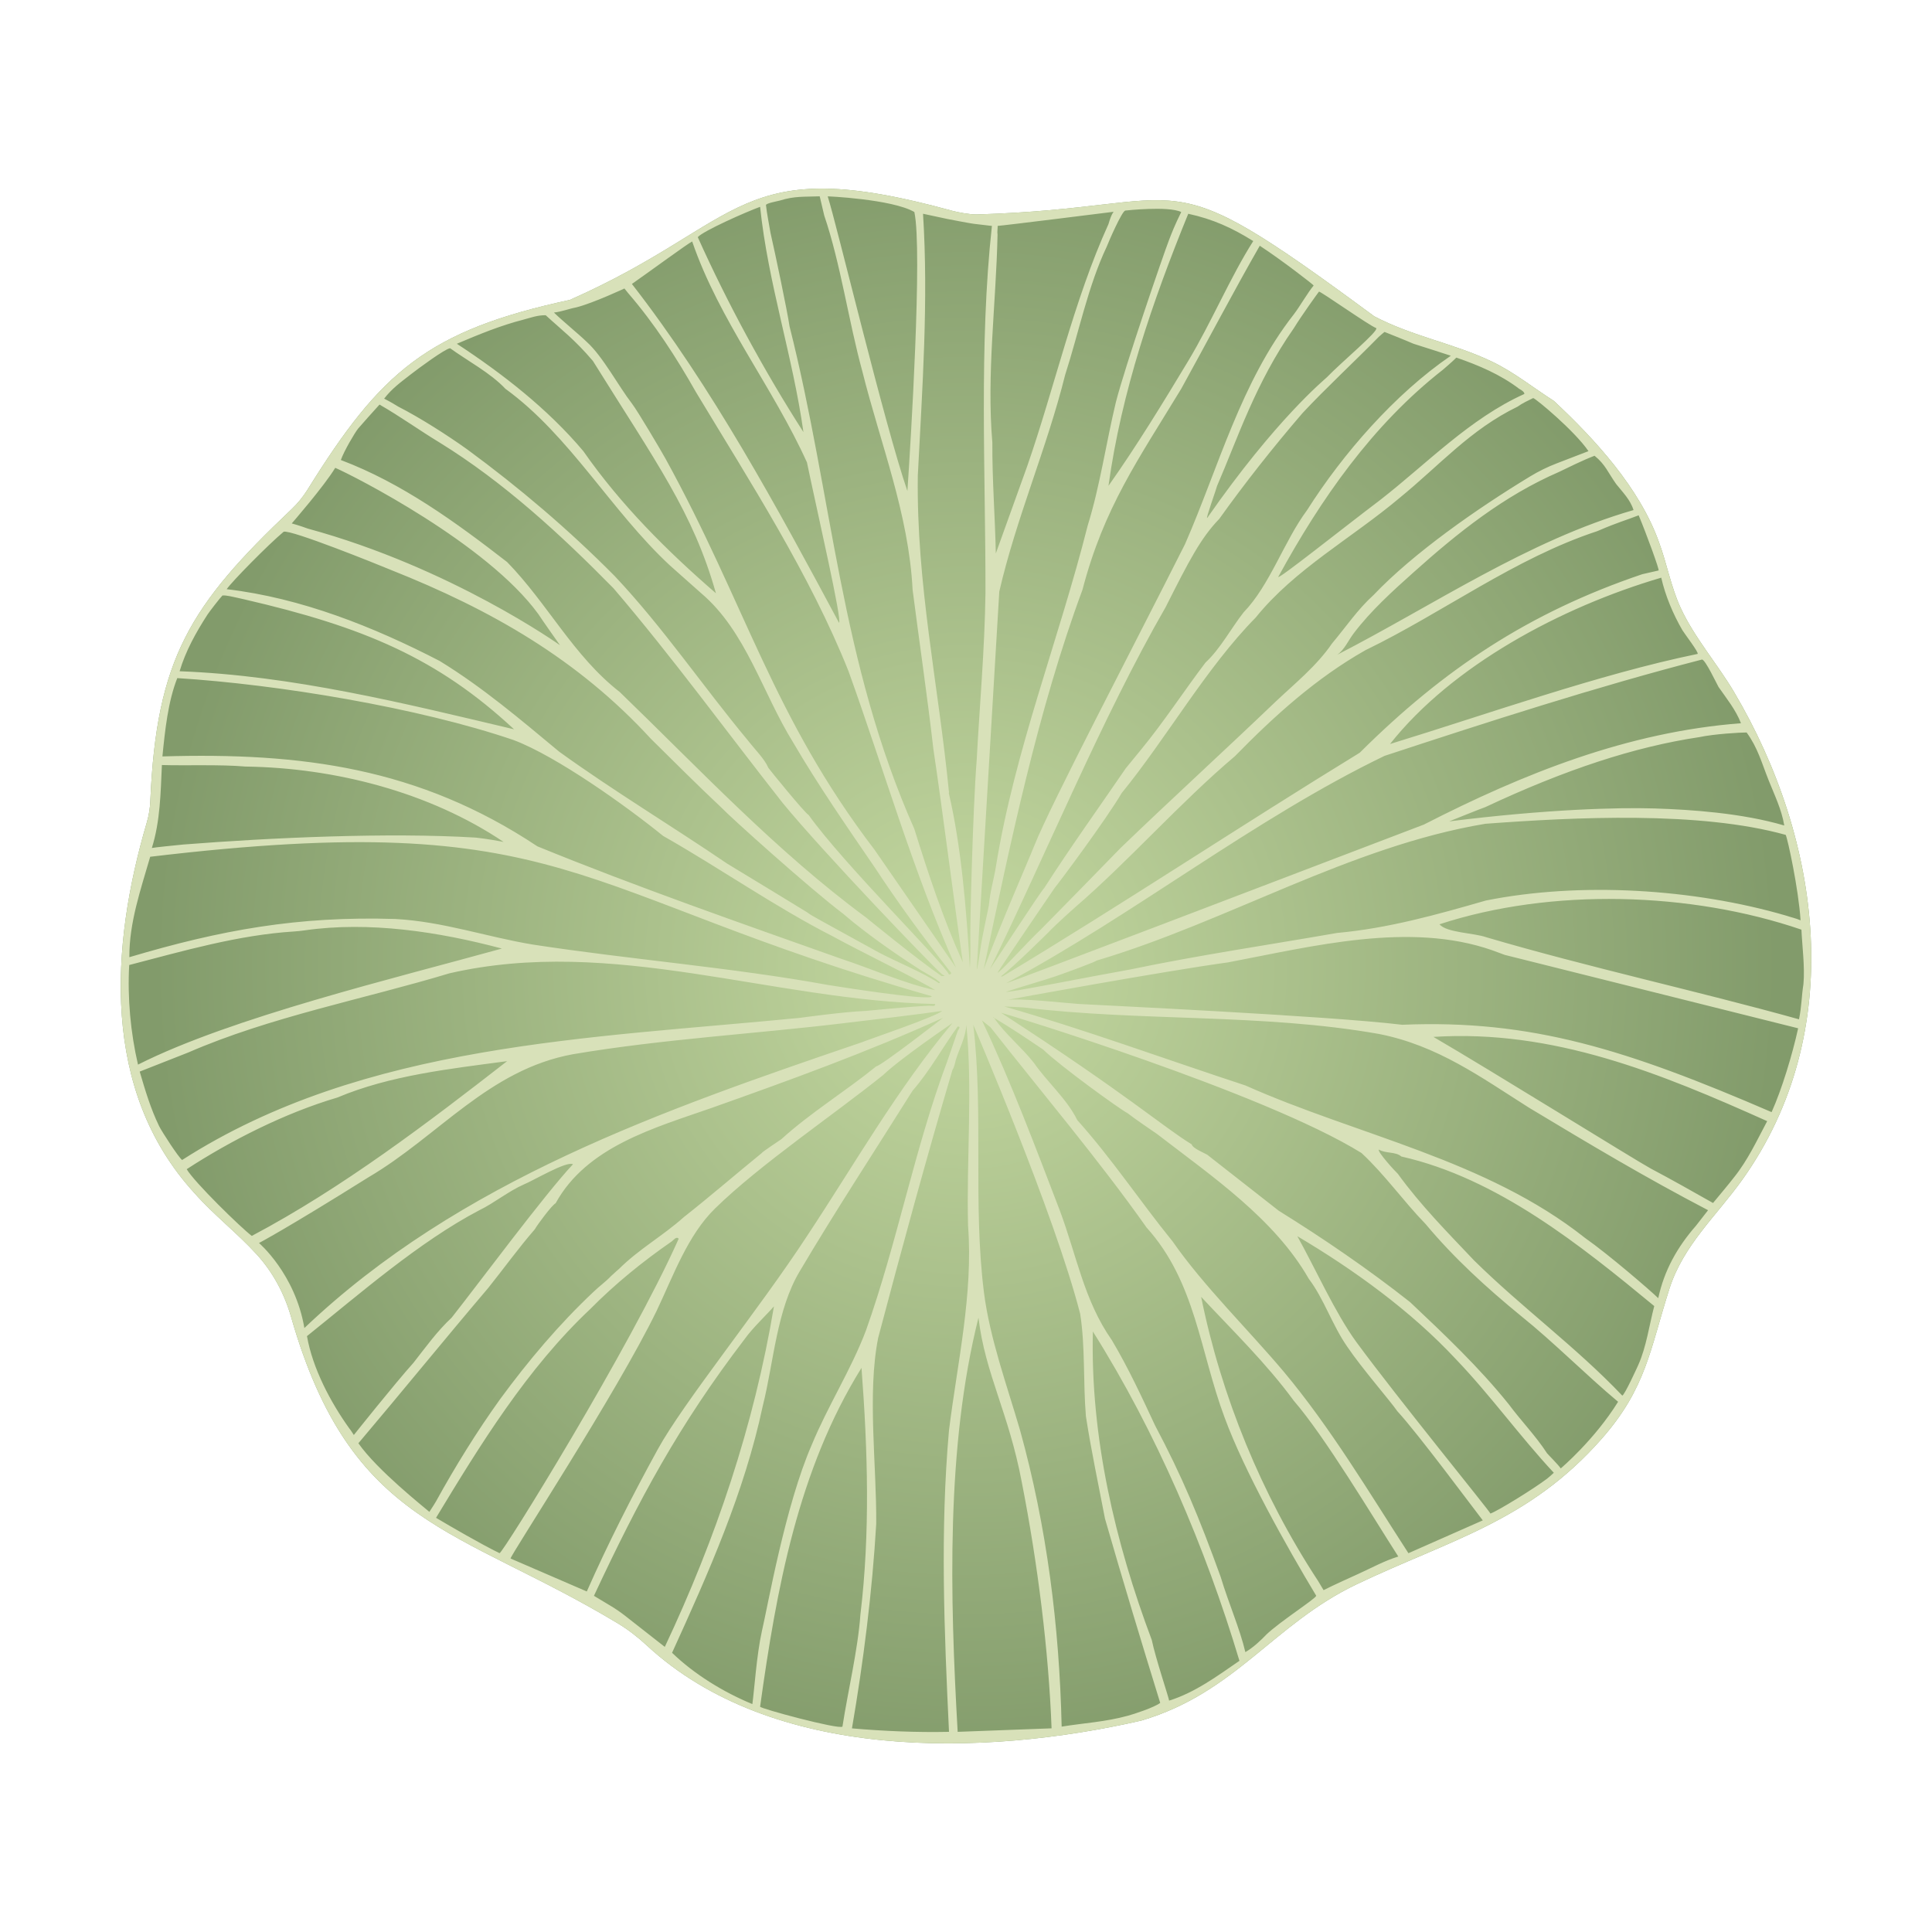 <?xml version="1.0" encoding="UTF-8"?>
<svg xmlns="http://www.w3.org/2000/svg" xmlns:xlink="http://www.w3.org/1999/xlink" id="Calque_1" data-name="Calque 1" viewBox="0 0 1133.86 1133.86">
  <defs>
    <style>
      .cls-1 {
        fill: url(#Dégradé_sans_nom_110);
      }

      .cls-2 {
        fill: #d8e1b9;
      }
    </style>
    <radialGradient id="Dégradé_sans_nom_110" data-name="Dégradé sans nom 110" cx="566.93" cy="566.93" fx="566.93" fy="566.93" r="476.56" gradientUnits="userSpaceOnUse">
      <stop offset="0" stop-color="#c5d9a1"></stop>
      <stop offset="1" stop-color="#829b6b"></stop>
    </radialGradient>
  </defs>
  <path class="cls-1" d="M1017.69,406.15c-9.8-16.54-23.33-31.98-31.38-49.47-5.66-12.3-7.97-25.66-12.61-38.25-11.32-32.02-37.87-60.83-61.78-83.15-11.97-7.61-23.26-16.82-36.4-23.1-22.26-10.65-46.61-14.75-69.04-26.56-130.01-95.95-100.83-63.72-233.29-59.76-3.53.11-10.9-1.2-14.31-2.14-126.93-34.93-120.89,6.48-224.43,52.29-83.66,18.04-110.98,42.17-153.94,111.32-2.64,4.24-5.81,8.14-9.44,11.57-59.45,56.25-79.28,87.49-82.86,171.28-.18,4.24-.86,8.46-2.06,12.53-21.43,72.87-26.93,157.35,27.88,217.38,11.46,13,25.23,23.56,36.7,36.17,9.5,10.44,16.22,23.08,20.11,36.65,35.39,123.39,97.37,123.04,191.65,179.76,6.11,3.68,11.77,8.06,17,12.91,73.82,68.4,197.54,65.42,290.36,44.19,55.45-16.44,77.46-56.66,126.44-80.02,54.91-26.19,100.82-36.72,143.6-85.24,26.32-29.85,28.47-52.57,39.89-88.26,8.18-25.56,27.68-42.77,42.8-63.99,61.69-86.58,46.85-198.77-4.9-286.11Z"></path>
  <path class="cls-2" d="M1017.69,406.15c-9.8-16.54-23.33-31.98-31.38-49.47-5.66-12.3-7.97-25.66-12.61-38.25-11.32-32.02-37.87-60.83-61.78-83.15-11.97-7.61-23.26-16.82-36.4-23.1-22.26-10.65-46.61-14.75-69.04-26.56-130.01-95.95-100.83-63.72-233.29-59.76-3.53.11-10.9-1.2-14.31-2.14-126.93-34.93-120.89,6.48-224.43,52.29-83.66,18.04-110.98,42.17-153.94,111.32-2.64,4.24-5.81,8.14-9.44,11.57-59.45,56.25-79.28,87.49-82.86,171.28-.18,4.24-.86,8.46-2.06,12.53-21.43,72.87-26.93,157.35,27.88,217.38,11.46,13,25.23,23.56,36.7,36.17,9.5,10.44,16.22,23.08,20.11,36.65,35.39,123.39,97.37,123.04,191.65,179.76,6.11,3.68,11.77,8.06,17,12.91,73.82,68.4,197.54,65.42,290.36,44.19,55.45-16.44,77.46-56.66,126.44-80.02,54.91-26.19,100.82-36.72,143.6-85.24,26.32-29.85,28.47-52.57,39.89-88.26,8.18-25.56,27.68-42.77,42.8-63.99,61.69-86.58,46.85-198.77-4.9-286.11ZM1056.75,540.14c-2.81-1.24-5.94-1.89-8.55-2.79-54.11-15.78-120.69-19.94-176.16-8.85-28.72,8.28-57.36,16.32-87.26,19.02-40.11,7.01-80.87,12.99-121.03,21.36-21.9,3.87-73.8,14.21-73.23,13.16,8.08-2.71,23.41-7.13,29-9.07,7.78-2.7,23.93-8.69,23.88-9.17,76.96-22.82,148.88-67.09,228.33-80.34,52.49-3.89,125.78-7.55,176.28,6.52,1.18,2.49,7.5,31.56,8.72,50.17ZM1025.06,429.88c6.57,8.99,8.82,17.79,12.96,28.15,3.44,8.62,7.6,17.12,9.14,26.44-24.96-7.31-54.61-9.32-76.1-10-21.49-.68-63.57.45-120.54,7.58,0,0,19.2-7.74,21.21-8.38,46.93-22,87.43-35.35,125.61-41.07,8.76-1.86,24.18-2.75,27.72-2.72ZM1008.53,403.1c4.76,6.85,10.17,13.45,13.22,21.35-66.46,5.09-127.39,29.43-186.13,59.49-81.25,31.02-244.94,93.51-245.09,93.07,74.96-40.12,145.57-96.49,222.05-133.41,60.55-19.91,124.47-40.58,186.34-56.54,2.01.3,8.3,13.68,9.62,16.03ZM987.37,369.85c1.09,1.88,9.74,13.08,8.95,13.92-57.99,11.93-123.5,35.43-180.54,52.88,36.38-45.98,100.2-80.3,159.18-97.62,2.37,10.58,7,21.48,12.41,30.83ZM973.39,334.8l-9.6,2.2c-66.4,22.48-116.41,55.66-165.78,104.76-69.81,42.77-139.63,89.16-209.51,131.19,0,0-.7.35-1.02,0,7.17-5.26,27.46-25.43,27.46-25.43,4.94-5.22,16.27-15.26,16.27-15.26,31.33-27.01,61.32-61.23,93.57-88.48,23.11-23.64,47.65-45.83,76.61-62.21,45.57-22.08,87.56-53.91,136.03-69.85,12.9-5.54,16.04-6.07,24.29-9.3,4.6,11.02,12.41,32.41,11.68,32.37ZM935.83,267.49c6.36,5.1,8,10.06,12.69,16.61,3.71,4.68,8.32,9.18,10.16,15.25-61.9,17.85-117.19,55.75-173.91,84.93,4.24-2.87,6.54-8.46,9.74-12.64,10-13.21,22.79-24.75,35.01-35.68,26.04-23.34,53.08-44.98,85.43-58.99,4.48-2.14,13.97-6.89,20.87-9.49ZM899.82,233.63c1.37.17,24.25,19.16,32.43,31.14,0,0-10.28,3.97-18.67,7.19-5.39,2.07-10.57,4.62-15.51,7.61-30.99,18.8-68.36,44.84-91.94,69.62-9.43,8.54-16.27,18.83-24.41,28.48-9.14,13.36-21.9,23.5-33.56,34.58-29.95,28.66-60.8,56.81-90.52,85.43-15.51,15.96-31.06,31.86-46.71,47.73-6.93,6.41-24.92,26.34-25.48,25.42,2.88-4.72,31.79-47.34,33.54-49.76,2.76-3.29,29.99-39.81,39.35-55.69,26.36-32.28,49.45-73.33,78.63-102.97,22.92-28.43,56.62-46.73,84.41-70.18,23.61-19.24,41.47-40.1,69.3-53.59,2.5-1.86,6.45-3.73,9.12-5.02ZM891.57,228.17c1.76.94,3.09,2,3.05,3.04-32.05,14.44-57.24,40.9-84.41,62.06-22.86,17.32-60.58,47.42-60,45.26,24.86-45.53,55.26-89.22,96.61-121.54,1.04-.95,5.29-4.45,7.89-7.12,13.08,4.51,25.79,9.89,36.86,18.31ZM812.55,194.8s13.19,5.23,16.98,6.93c7.25,2.37,14.64,4.6,21.94,7.04-32.71,22.34-63.34,57.45-84.41,90.69-13.41,18.01-21.69,43.87-37.21,59.92-7.44,9.49-13.53,21.25-22.38,29.49-12.3,16.2-24.52,34.93-37.63,50.85,0,0-9.09,11.1-9.15,11.19-15.72,22.97-32.71,46.67-47.8,70.18-2.35,2.4-29.66,44.44-31.91,47.64,32.96-67.33,65.74-147.51,103.11-212.4,13.83-27.43,20.56-40.49,31.53-51.87,14.75-20.69,31.73-42.19,48.82-62.04,13.31-14.29,30.96-30.66,44.75-44.75,1.03-1.01,3.36-2.86,3.36-2.86ZM807.68,192.56c1.56,1.74-19.94,19.53-29.03,28.93-1.24,1.25-29.74,24.48-70.14,82.46-1.19,1.15,5.6-17.67,5.79-18.83,11.99-27.61,22.44-60.22,45.06-92.55,4.69-7.65,14.22-20.83,14.72-21.41.49-.58,29.85,20.16,33.61,21.4ZM770.97,167.58c-3.12,3.58-8.26,12.51-11.61,16.85-31.17,39.79-44.14,89.8-63.9,134.94-30.48,60.53-78.53,152.15-88.4,176.81-4.76,11.9-18.1,41.85-29.75,72.69,15.53-73.59,31.74-151.93,57.97-222.73,12.65-48.37,32.65-76.24,57.97-117.98,14.61-26.43,31.19-58,46.09-83.93,12.52,8.15,31.85,23.1,31.63,23.35ZM735.51,141.48c-13.35,20.93-24.66,47.96-38.19,70.41-14.79,24.54-30.19,49.79-46.77,73.23,7.6-55.15,25.89-108.37,46.82-159.66,14.58,3.18,25.63,8.24,38.15,16.02ZM660.36,123.58s25.35-2.84,32.89.86c-3.89,7.88-5.55,12.21-7.11,16.27-3.58,9.28-25.85,74.19-31.26,95.37-5.77,24.05-9.26,48.98-16.55,72.45-16.91,67.02-42.91,131.86-53.9,200.36-1.29,7.74-3.31,14.06-4.07,22.37-.04.86-4.06,18.42-5.08,26.44-.06.48-1.55,11.02-2.03,11.19l13.22-221.72c9.94-43.16,27.9-84.07,38.64-127.13,8-24.81,13.45-52.2,24.41-75.26,1.3-3.39,8.77-20.48,10.84-21.2ZM585.52,132.57c2.01.01,68.09-8.28,68.09-8.28,0,0-1.24.9-3.08,7.26-20.44,44.89-31.75,96.41-47.8,142.39l-18.3,50.85c-.46-21.79-2.16-43.29-2.04-65.09-3.44-40.02,2.2-81.5,3.05-122.05-.28-1.39.1-3.41.08-5.08ZM538.65,279.02c2.63-51.1,6.3-102.47,3.06-153.57l14.23,3.05c.89.1,13.53,2.75,17.29,3.05,1.92.16,7.98,1.02,8.91,1.02-7.67,70.05-3.7,144.66-3.78,215.15-.42,33.32-3.59,68.35-5.13,98.02-2.37,30.09-4.02,99.68-3.73,106.44.12,2.75,0,14.34-.33,15.69-1.93-33.61-5.02-71.32-12.37-102.57.06-.09.12-.14.16-.15-6.2-63.38-19.19-121.98-18.31-186.12ZM536.62,124.43c4.85,22.53-2.22,136.41-4.08,163.74-13.38-38.66-41.72-157.42-46.77-172.89-1.45-.22,37.87,1.54,50.85,9.15ZM457.58,117.73c8.75-2.76,14.32-2.15,23.5-2.51l2.65,11.25c9.7,28.62,14.19,61.57,22.38,91.53,10.71,42.72,27.21,83.62,29.49,128.15,3.79,29.62,8.69,62.78,12.2,93.57,5.17,34.32,12.12,89.53,17.28,125.09-11.43-25.25-20.26-51.91-28.47-78.31-43.61-98.23-47.86-194.35-73.23-294.94-1.4-9.46-8.47-43.03-11.19-54.92-.86-5.17-2.08-11.05-2.66-16.31.22-1.11,7.01-2.28,8.03-2.6ZM446.1,121.38c4.62,44.75,19.24,87.93,25.42,132.21-23.1-35.96-44.9-76.28-62.01-114.41,3.21-3.68,28.42-14.84,36.59-17.8ZM406.23,141.71c15.75,46.07,47.46,85.62,67.36,129.67,6.11,29.34,20.95,93.63,18.8,94.1-36.27-67.7-74.59-138.51-121.54-198.83,11.7-8.2,32.7-23.65,35.38-24.94ZM338.3,180.37c9.8-2.48,28.16-11.06,28.16-11.06,0,0,1.92,2.44,2.36,2.92,15.36,17.78,28.23,37.77,39.67,57.97,31.55,52.39,66.89,106.98,89.5,163.74,20.68,57.37,37.9,117.7,63.05,173.91l-47.79-69.15c-59.79-78.24-75.68-144.05-122.61-229.4-2.56-4.66-16.51-28.27-19.77-32.46-7.81-10.05-16.95-27.5-26.45-36.13-5.03-4.85-14.25-12.33-19.32-17.28,4.51-.48,8.79-2.23,13.22-3.06ZM307.34,187.54c4.02-1.02,7.95-2.6,12.92-2.54,9.5,8.74,17.01,14.25,27.71,26.84,36.99,59.39,58.77,88.78,72.2,136.34-28.91-25-55.94-52.04-77.81-83.39-20.98-24.95-47.68-45.63-74.24-63.04,12.59-5.34,25.89-10.83,39.21-14.19ZM240.66,220.03c5.12-4,20.51-15.32,23.49-15.66,10.34,7.46,23.74,14.52,32.45,23.79,37.82,27.44,62.11,71.71,96.62,103.74,9.1,8.1,12.39,10.99,18.31,16.27,26.28,22.28,35.94,58.53,53.9,87.47,14.6,25,31.45,49.33,47.8,73.23.76-.27,1.01-.63.97-1.04.03.41-.22.77-.97,1.04,13.69,20.81,28.33,40.92,43.74,60.51.72.96,2.38,2.25,0,2.54-3.74-7.46-61.79-64.73-82.41-93.64-1.8-.6-23.53-27.28-23.63-27.67-2.15-5.13-8.07-10.99-11.94-15.99-26.59-31.96-49.79-66.4-78.31-96.62-26.99-27.23-55.92-51.81-86.45-74.24-11.69-8.38-27.8-18.64-40.5-25.12-2.07-1.16-3.48-2.26-8.28-4.68,4.58-5.93,9.38-9.36,15.22-13.93ZM509.62,523.24s0,.03-.01.04v-.04ZM210.15,251.56c1.59-1.92,9.32-10.54,12.58-14.12,12.17,6.96,23.34,15.07,35.23,22.26,37.65,23.22,71.11,54.04,102.09,85.55,34.76,40.63,66.49,84.33,99.29,125.99,24.01,29.31,87.98,95.88,93.36,100.41,1.12.94,3.14,1.3-.16,1.17-15.11-10.49-44.38-34.45-44.38-34.45-52.67-38.85-97.42-86.8-144.42-132.22-27.23-21.17-42.28-51.85-66.11-76.28-30.12-23.36-61.77-46.39-97.6-59.89,1.82-5.2,8.3-16.21,10.13-18.42ZM196.74,274.56c10.63,4.58,89.15,44.47,119.19,85.82,2.15,3.38,12.73,18.29,12.73,18.29,0,0-63.74-45.5-148.08-68.47-4.46-1.68-9.35-3.01-9.35-3.01,0,0,19.18-22.06,25.51-32.63ZM166.47,312.07c4.13-1.41,55.09,19.13,62.97,22.42,58.71,23.32,109.68,52.38,152.59,99.13,13.91,13.72,27.39,27.26,41.7,40.68,3.7,4.12,51.15,46.91,71.19,62.04h0s5.89,4.92,6.1,5.09c12.73,10.14,25.83,19.27,39.57,28.06.26.18,14.12,7.72,10.33,7.47-8.95-6.1-25.84-12.96-35.33-18.06-8.26-4.62-36.13-19.78-38.98-21.53-.77-.44-2.3-1.48-3.05-2.03-1.1-.68-36.57-22.38-46.78-28.48-32.5-22.12-66.66-42.66-98.57-65.69-22.78-18.91-44.98-37.85-70.27-53.31-38.64-19.98-81.24-36.96-124.9-42.08,3.08-4.51,24.3-26.07,33.42-33.7ZM121.65,360.87c1.18-1.82,7.36-9.84,8.92-11.4,2.55-.12,4.75.48,12.7,2.26,70.33,16.21,113.6,34.62,158.42,76.29-64.11-15.2-130.07-31.59-196.28-34.08,3.48-11.75,9.62-22.82,16.25-33.07ZM104.03,397.97c58.84,3.67,141.38,17.24,197.44,36.37,25.21,9.49,66.15,38.76,87.68,56.23,33.61,19.08,65.68,41.65,99.67,58.99,17.27,9.46,50.82,25.67,60.01,31.53-18.01-3.81-37.43-12.59-54.92-18.31-58.84-20.89-120.87-42.5-178.52-66.08-69.48-46.2-138.54-55.19-220.07-52.77,1.51-15.24,3.27-32.13,8.72-45.97ZM95.02,448.98c13,.44,34.79-.4,49.02.9,52.35.71,107.99,14.94,151.55,44.27-1.76-.4-9.75-1.87-16.28-2.57-51.4-3.12-119.98.01-171.88,4.07-5.79.59-16.28,1.62-18.31,2.02,4.93-15.69,5.15-32.38,5.9-48.69ZM88.15,502.82c246.11-29.31,245.64,21.08,458.65,81.84.61,3.28-58.55-6.24-61.03-6.63-56.04-10.22-116.27-14.95-173.11-23.69-27.15-4.5-52.59-13.48-80.6-15-57.35-1.79-102.54,6.49-156.15,22.42-.09-20.36,6.66-39.67,12.24-58.94ZM75.84,566.35c31.65-8.22,63.84-17.61,96.67-19.68,2.04-.13,4.07-.34,6.08-.63,37.96-5.49,78.8.76,115.96,10.65-62.18,17.27-158.78,40.42-213.56,68.12-4.39-18.83-6.24-39.33-5.16-58.46ZM93.33,660.78c-4.93-10.13-8.18-21.1-11.34-31.88,0,0,28.09-11.02,28.48-11.2,48.15-20.97,103.21-31.35,153.36-46.49,95.73-21.95,188.85,15.97,284.98,18.02.24,1.77-2.31.96-3.54,1.01-11.05.41-35.8,3-37.13,3.05-12.62.46-38.65,4.07-38.65,4.07-122.53,12.04-255.67,14.81-362.6,83.42-2.04-1.4-11.99-16.74-13.57-20ZM147.78,725.34c-6.3-4.73-33.84-31.62-38.2-39.16,25.98-16.92,57.8-33.03,88.37-42.04,31.11-13.09,66.11-16.86,99.66-21.36-46.03,35.8-96.5,74.34-149.83,102.55ZM152,729.51s16.28-8.53,64.25-38.59c41.06-24.11,70.48-63.17,120.01-72.21,52.39-8.89,107.39-11.98,159.68-18.31q-.33-.41,0,0c17.51-2.07,44.19-5.2,56.95-7.12-2.32,2.98-46.45,17.96-46.82,18.32-116.85,39.83-236.45,81.23-327.44,167.8-5.37-31.8-26.63-49.9-26.63-49.9ZM205.06,838.4c-11.08-15.46-21.59-35.3-24.9-54.25,30.59-24.52,65.92-55.43,101.18-73.9,8.44-4.05,17.16-11.21,26.08-15.11,5.29-2.09,25.13-13.95,28.84-11.85-16.61,17.69-55.42,70.05-71.19,90.02-8.61,8.05-14.98,17.02-22.37,26.44-11.24,12.54-35.04,42.43-35.04,42.43,0,0-2.18-3.41-2.59-3.78ZM210.33,847.03c25.59-30.22,50.48-60.89,76.1-91.02,9.06-11.28,17.85-23.55,27.46-34.58,1.31-2.42,9.97-14.16,12.2-15.26,18.26-33.27,57.91-44.2,91.53-55.94,45.61-16.18,91.55-32.83,135.79-52.87,0,0-36.22,28.17-39.17,28.46-18.09,14.72-38.47,27.11-55.69,42.76-.59.44-11.52,7.63-11.44,8.09-15.32,12.48-30.28,25.41-45.77,37.63-12.47,11.13-26.34,18.74-38.14,30.49,0,0-3.15,2.71-4.57,4.09-3.11,3.32-6.85,5.93-10.17,9.15-20.38,19.16-38.39,40.56-54.92,63.06-13.69,19.06-26.4,39.63-37.63,60-1.33,2.29-1.02,1.66-3.92,6.2-3.02-2.69-30.47-24.3-41.67-40.28ZM293.16,911.53c-10.88-5.32-28.84-15.74-37.26-20.75,25.86-42.77,53.39-87.61,90.54-122.56,14.64-14.8,30.71-27.82,47.8-39.67.96-.62,2.75-3.25,4.06-1.53-28.25,63.53-103.55,185.11-105.13,184.51ZM299.65,914.66c-.7-.97,62.56-97.49,85.81-145.55,9.7-20.37,18.1-44.17,34.2-59.88,26.23-25.71,69.71-55.02,98.65-78.31,10.18-9.78,40.68-30.51,40.68-30.51-32.41,38.62-57.58,83.06-85.43,125.1-28.5,43.55-72.36,97.44-87.56,125.13-15.2,27.69-29.27,55.43-41.62,83.37l-44.73-19.34ZM366.89,948.3c-2.62-2.05-5.36-3.94-8.21-5.66l-10.11-6.08c26.51-56.64,49.72-100.01,88.51-150.75,4.53-6.41,13.4-14.76,17.14-19.14-11.67,69.84-34.1,136.25-64.06,199.87l-23.27-18.24ZM394.43,969.98c21.28-46.69,42.47-94.2,53.21-144.79,6.52-25.87,8.06-56.44,21.85-79.34,21.11-35.65,43.88-70.35,66.11-105.77-.13-.42-.29-.63-.47-.69.18.06.34.27.47.69,10.09-11.52,17.48-25.22,26.46-37.62,2.26-.05.3,1.79.03,2.57-2.08,5.93-4.13,11.82-6.14,17.76.27.12.48.26.63.42-.16-.15-.36-.29-.63-.42-19.17,51.11-29.47,106.92-47.78,158.17-8.67,22.89-22.39,44.26-31.74,66.92-15.63,35.85-25.81,94.69-29.31,109.52-3.09,13.88-4.44,34.75-5.57,42.7-16.91-6.97-34.04-17.46-47.12-30.11ZM446.09,1001.62c9.59-68.82,22.25-138.98,59.51-198.83,3.66,48.2,5.15,96.65-.64,144.81-1.5,20.83-7.31,44.71-10.54,65.73-2.25,1.81-48.32-10.61-48.34-11.71ZM500,1014.35c6.82-39.63,11.93-80.59,14.24-120.01.29-34.4-5.37-76.52,1.15-109.2,13.89-52.56,28.21-105.12,43.6-157.26-.18-.5-.36-.74-.53-.8.17.06.35.3.53.8,1.06-1.49,1.61-4.45,2.03-6.1l-1-1.01h0s1,1.01,1,1.01c2.14-6.67,5.75-13.18,6.11-20.34,3.77,37.55.02,79.17,1.01,117.97,3.04,40.06-6.27,80.36-11.19,120.01-5.25,58.87-2.8,118.05,0,176.97-19.14.39-38.1-.41-56.96-2.04ZM562.04,1016.39c-4.56-79.92-6.8-167.32,12.21-243.08,3.9,33.02,17.77,55.75,25.43,96.62,9.31,47.36,15.78,99.08,17.47,144.4l-55.11,2.06ZM661.93,1006.93c-13.16,3.64-25.82,4.28-38.86,6.4-1.34-58.74-8.68-117.3-24.41-173.92-7.64-26.25-17.7-53.62-21.21-81-6.51-52.31-.14-104.65-6.25-156.98,0,0,47.66,110.76,62.74,169.65,3.05,19.49,1.69,40.4,3.37,60.19,3.28,21.01,7.33,39.8,11.19,60.01,10.21,35.51,21.34,72.33,32.41,108.12-3.37,2.62-15.42,6.6-18.97,7.53ZM686.14,998.07c-.05-1.34-8-24.99-10.18-35.59-21.54-57.25-36.08-119.41-34.57-181.03,37.19,58.98,66.14,126.98,86.02,193.25-12.95,8.91-26.04,18.62-41.27,23.37ZM743.08,959.43c-2.71,2.85-7.52,7.51-12.2,10.17-3.23-13.76-9.85-28.7-14.5-44.17-12.8-35.38-22.7-59.07-38.52-88.91-7.32-15.67-15.47-33.44-25.34-50-16.41-23.39-20.66-49.92-30.71-76.54-14.33-37.37-28.44-74.91-45.52-111.11l5.06,4.06c29.24,37.25,63.87,78.23,91.55,117.49,28.81,31.93,31.29,72.72,45.75,111.38,11.51,31.44,36.41,75.77,53.83,104.74-.6,1.92-21.34,15.13-29.41,22.88ZM652.4,690.35c.28.28.51.48.68.57-.17-.09-.4-.29-.68-.57ZM797.31,923.64c-3.24,1.47-14.92,6.71-20.52,9.59l-3.2-5.34c-33.28-50.73-56.87-108.49-68.66-166.79,18.64,19.98,38.22,38.92,54.42,61.02,18.3,21.16,45.88,67.37,61.29,91.38-8.12,2.48-15.62,6.64-23.34,10.14ZM826.59,911.55c-23.55-36.38-45.55-73.49-73.33-106.72-20.64-24.47-46.81-50.03-65.09-76.28-19.06-23.47-35.59-48.51-55.94-71.19-6.03-12.35-17.5-22.14-25.43-33.56-7.14-9.16-16.93-16.92-23.39-26.44-1.15-.26-.38-.65,0,0,9.6,5.67,19.32,12.19,28.83,18.63,10.19,9.84,44.97,34.99,49.49,37.3,3.8,3.04,15.44,10.94,17.29,12.21,32.27,24.88,68.91,49.73,89.1,85.02,9,11.9,13.64,27.01,22.54,39.8,8.61,12.76,25.07,31.6,29.41,37.88,12.21,13.22,44.65,57.03,50.15,64.08l-43.62,19.26ZM615.47,613.56c.05-.1.16-.31.26-.51l-.26.51ZM907.85,867.89c-7.84,5.94-29.24,19.13-33.15,20.38-.33-1.33-54.34-67.51-78.73-100.72-12.47-17.14-24.15-43.41-34.58-62.03,32.8,19.39,66.69,43.84,93.07,72.19,20.3,21.16,37.57,45.35,57.45,66.63-1.27,1.28-2.69,2.4-4.06,3.56ZM915.98,861.78c-1.92-2.7-7.33-7.96-8.07-8.92-6.64-10.23-15.24-19-22.43-28.7-17.45-21.73-37.71-40.89-57.97-60.01-24.45-19.28-50.46-37.07-77.04-53.59,0,0-41.95-32.86-41.95-32.86-2.13-1.27-8.45-3.66-9.15-6.1-16.19-9.83-37.87-29.3-111.88-77.22,1.59.19,154.1,46.65,211.55,82.3,13.79,12.8,24.54,28.23,37.63,41.7,16.66,19.97,35.97,37.56,55.94,53.9,19.26,15.44,38.14,34.63,57.02,50.4-13.83,22.31-33.42,38.92-33.63,39.09ZM961.5,801.03c-.69,1.54-7.98,17.57-9.41,18.03-27.1-28.51-59.03-51.76-86.96-79.31-15.52-16.38-31.58-32.63-44.75-50.85-1.52-1.35-12.18-13.04-11.18-14.24,3.96,2.41,9.91,1.11,13.21,4.07,56.35,12.71,105.2,52.11,148.44,87.78-2.94,11.18-4.62,23.96-9.36,34.53ZM995.31,719.4c-10.92,12.48-18.6,26.13-22.11,42.48-4.34-4.26-28.95-25.52-42.98-35.36-58.08-46.05-133.42-60.11-199.34-89.5-45.45-14.88-95.3-33.17-141.5-46.33.43-.05,11.32.56,11.32.56,69.08,8.37,139.82,3.41,208.68,15.58,34.45,6.81,59.66,25.35,87.89,43.21,36.11,21.73,67.93,40.75,105.17,60.21l-7.12,9.14ZM1017.69,690.93c-3.04,3.99-9.3,11.38-12.34,15.09-11.78-6.67-24.52-13.86-36.47-20.18-7.75-4.1-94.91-58.28-127.64-77.3,70.5-4.52,133.35,21.42,195.89,49.44-6.1,11.43-11.32,22.82-19.43,32.94ZM1039.74,652.69c-84.73-36.58-140.86-54.47-216.81-51.27-44.04-5.31-180.37-11.62-189.69-12.2-7.39-.46-35.64-3.73-42.72-2.26.18-.18,93.73-17.19,130.18-22.15,49.64-9.41,106.48-24.1,155.08-7.11l7.37,2.72,172.15,43.07c-3.4,15.52-9.61,35.94-15.58,49.2ZM1055.8,598.22c-58.97-16.47-124.1-30.65-183.54-48.17-7.04-2.54-23.29-2.61-27.47-7.6,65.75-21.51,147.57-19.03,212.44,3.15.43,9.69,2.09,21.87,1.18,31.97-1.14,7.08-1.03,13.12-2.61,20.65Z"></path>
</svg>
